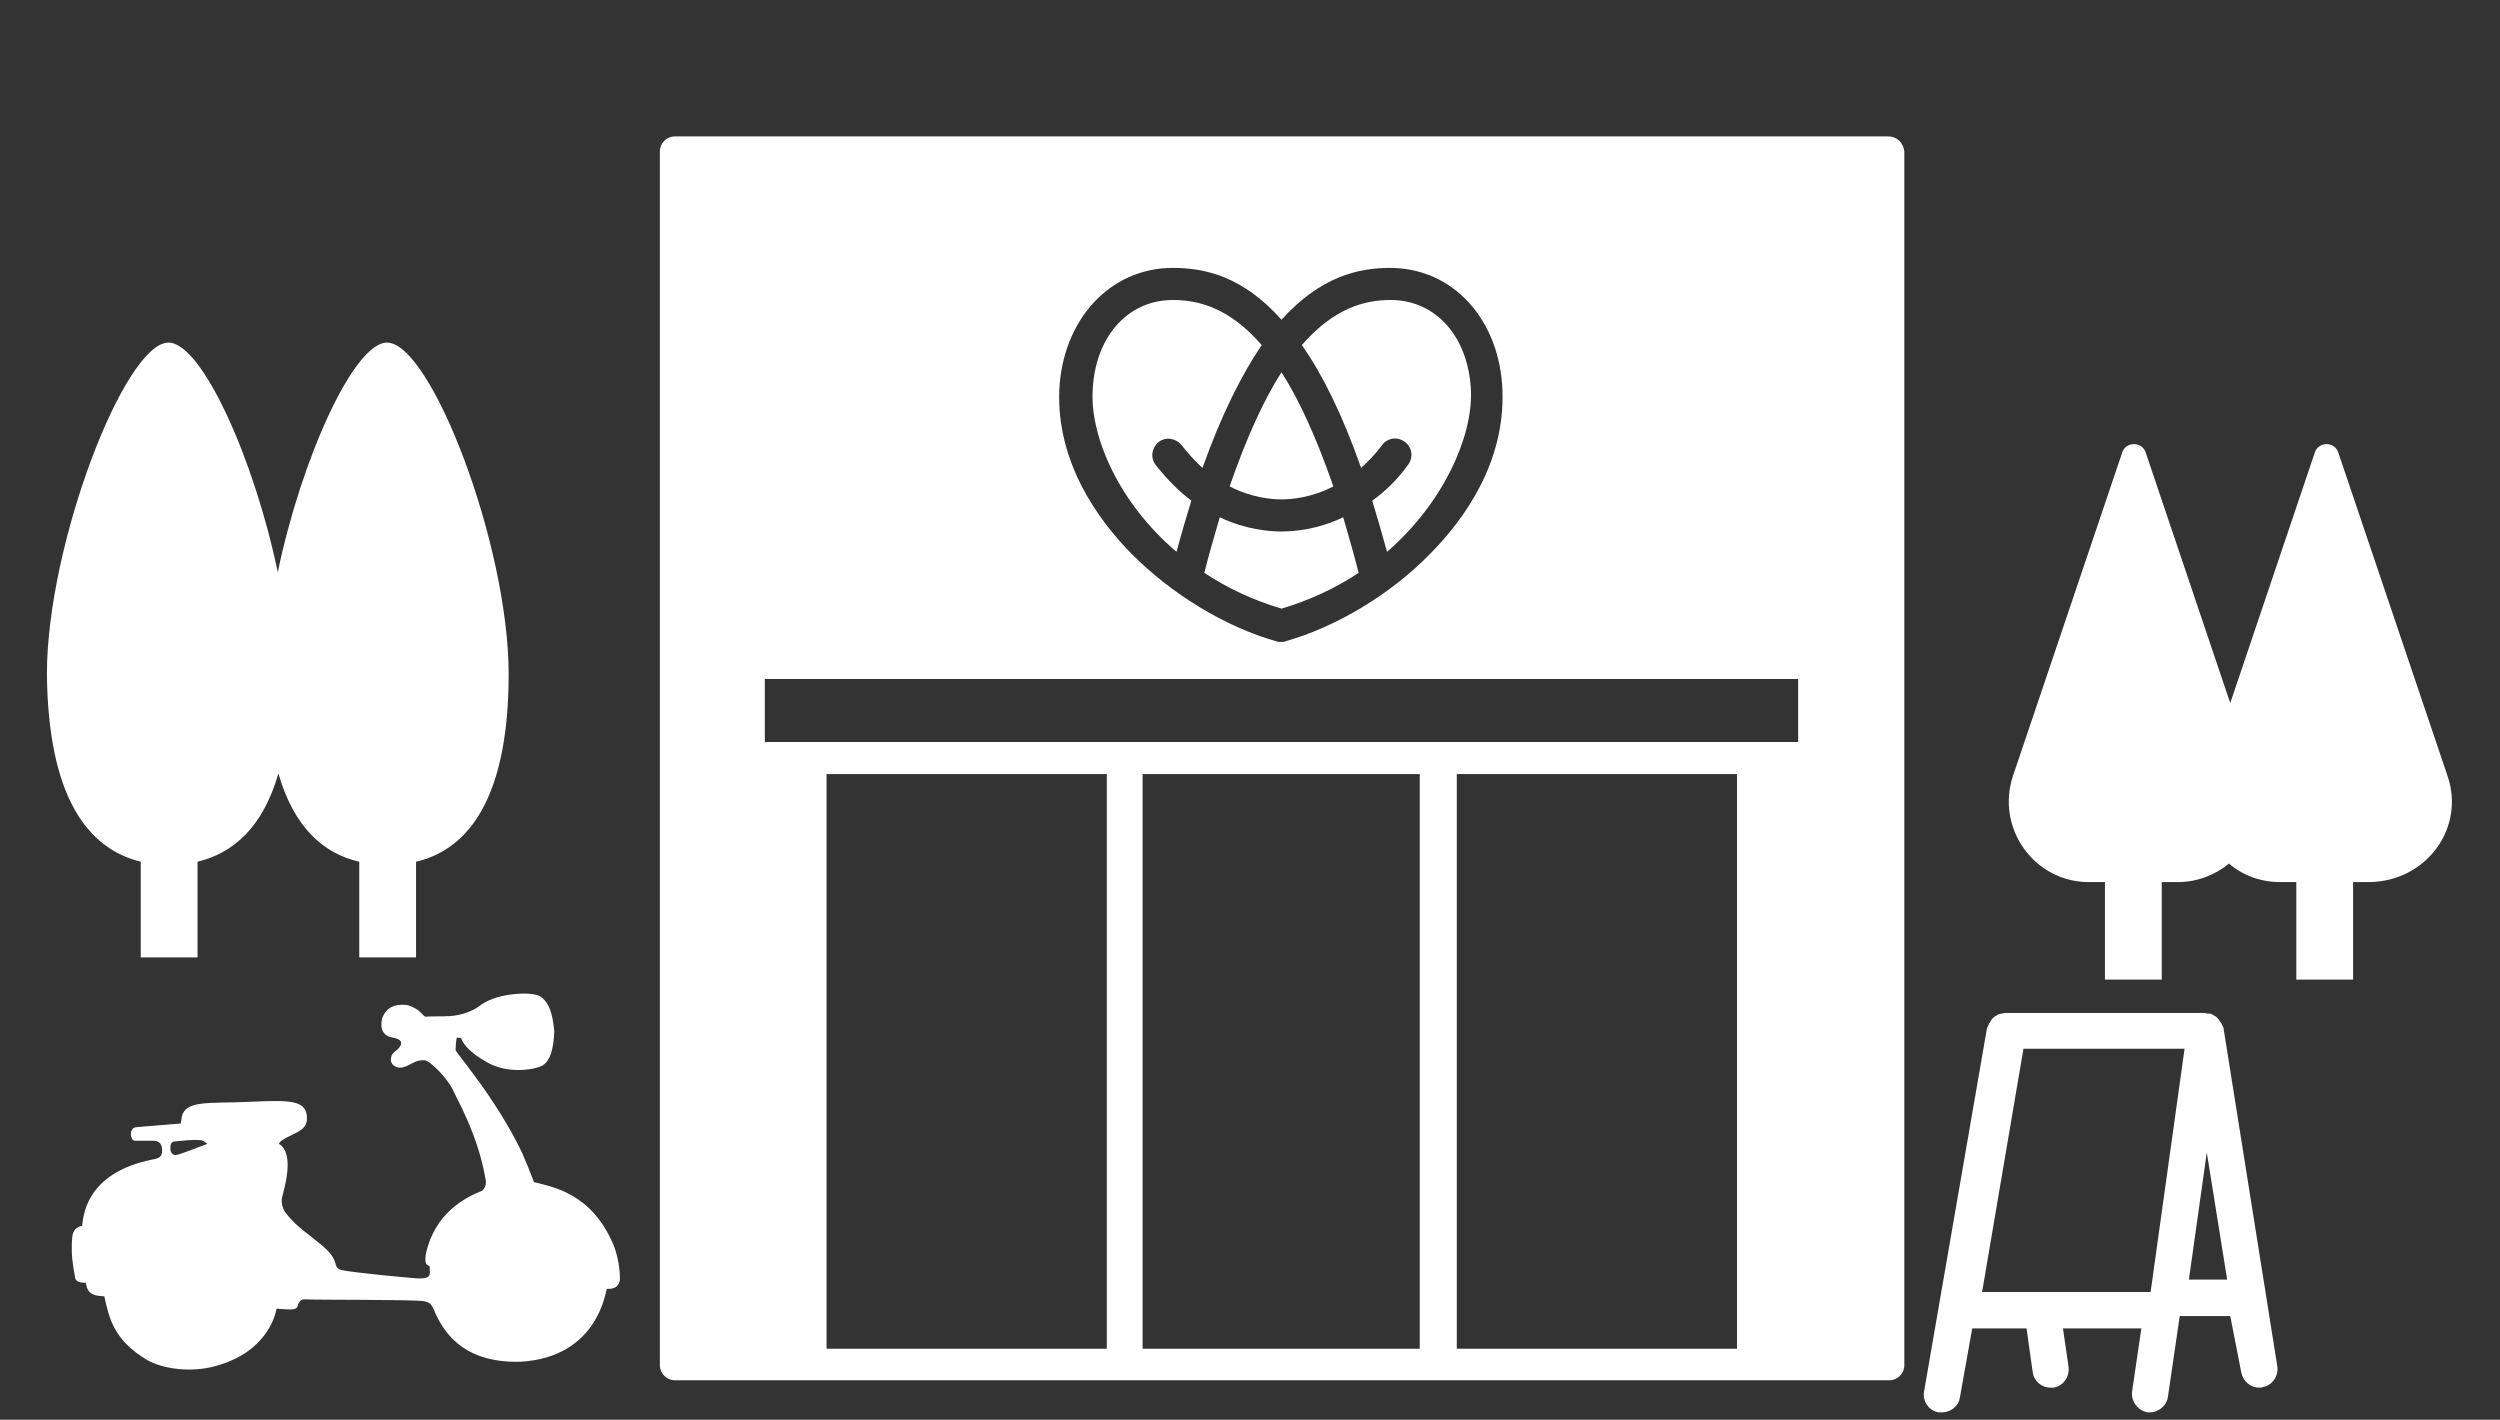 <?xml version="1.0" encoding="utf-8"?>
<!-- Generator: Adobe Illustrator 22.1.0, SVG Export Plug-In . SVG Version: 6.00 Build 0)  -->
<svg version="1.1" id="レイヤー_1" xmlns="http://www.w3.org/2000/svg" xmlns:xlink="http://www.w3.org/1999/xlink" x="0px"
	 y="0px" viewBox="0 0 405 230" style="enable-background:new 0 0 405 230;" xml:space="preserve">
<rect x="0" y="0" width="405" height="230" fill="#333333" stroke="none"/>
<style type="text/css">
	.st0{fill:#FFFFFF;}
</style>
<g>
	<path class="st0" d="M642.3,157.7h2.6v15.8h9.2v-15.8h2.6c8.9,0,15.2-8.7,12.3-17.2l-17.7-52.4c-0.6-1.8-3.2-1.8-3.8,0L630,140.6
		C627.2,149,633.4,157.7,642.3,157.7z"/>
	<path class="st0" d="M610.8,173.5v-15.8h2.6c8.9,0,15.2-8.7,12.3-17.2l-17.7-52.4c-0.6-1.8-3.2-1.8-3.8,0l-17.7,52.4
		c-2.8,8.4,3.4,17.2,12.3,17.2h2.6v15.8H610.8z"/>
	<path class="st0" d="M924.9,189.5l-17.7-52.4c-0.6-1.8-3.2-1.8-3.8,0l-17.7,52.4c-2.8,8.4,3.4,17.2,12.3,17.2h2.6v15.8h9.2v-15.8
		h2.6C921.5,206.7,927.8,197.9,924.9,189.5z"/>
	<path class="st0" d="M873.7,115.2l-12.3-8c0,0,0,0,0,0l-24.6-16.1c0,0,0,0,0,0l-36.9-24.1c0,0,0,0-0.1,0V22.7l2-1.7
		c0.5-0.4,0.7-1,0.7-1.6V9.7c0-1.2-0.7-2.3-1.8-2.8c-1.1-0.5-2.3-0.3-3.3,0.4L677.1,107.9c0,0,0,0,0,0c-0.7,0.6-1.1,1.4-1.1,2.3
		v11.5c0,0.8,0.5,1.5,1.2,1.8c0.3,0.1,0.6,0.2,0.9,0.2c0.4,0,0.8-0.1,1.1-0.4v99.1c0,0.6,0.5,1.1,1.1,1.1h67.6
		c0.6,0,1.1-0.5,1.1-1.1v-73.5c0-0.5,0.4-1,1-1h33.7c0.5,0,1,0.4,1,1v73.5c0,0.6,0.5,1.1,1.1,1.1h13.2h73.7c0.6,0,1.1-0.5,1.1-1.1
		V118.6c0.4-0.3,0.7-0.6,0.9-1.1C874.7,116.6,874.4,115.7,873.7,115.2z M773.2,83.8v17.6c0,0.5-0.4,1-1,1h-14.9c-0.5,0-1-0.4-1-1
		V83.8c0-0.5,0.4-1,1-1h14.9C772.7,82.8,773.2,83.2,773.2,83.8z M701.1,166.5v-17.6c0-0.5,0.4-1,1-1H717c0.5,0,1,0.4,1,1v17.6
		c0,0.5-0.4,1-1,1h-14.9C701.6,167.5,701.1,167,701.1,166.5z M824.4,160.9h17.8v13.5c0,0.5-0.4,1-1,1h-15.9c-0.5,0-1-0.4-1-1V160.9z
		 M824.4,156.8v-15.6c0-0.5,0.4-1,1-1h15.9c0.5,0,1,0.4,1,1v15.6H824.4z M850,114.8v-10.3l8.2,5.4v4.9H850z M845.9,114.8h-8.2V96.5
		l8.2,5.4V114.8z M833.6,114.8h-8.2V88.5l8.2,5.4V114.8z M821.3,114.8h-8.2V80.4l8.2,5.4V114.8z M862.3,114.8v-2.2l3.4,2.2H862.3z
		 M800.8,72.4l8.2,5.4v37.1h-8.2V72.4z M680.1,110.7l118.4-98.8v6.6l-118.4,98.8V110.7z"/>
	<path class="st0" d="M660.9,197.9c-1.6,0-3.2,0.3-4.6,0.9l-4.1-7.8l1.2-2.8c0.8,0,1.5,0,2.1-0.8c0.6-0.8,1.4-1.8,1.3-2.1
		c0-0.3-0.2-0.4-0.5-0.4c-0.4,0-11,0-11.4,0c-0.6,0-0.7,0.6-0.7,0.9c0,0.3,0.4,0.6,1.4,1c0.9,0.3,2.9,0.8,4.7,1.2l-1.3,3.1l-0.1,0.1
		l0,0h-22.7l0.1-0.5c0.2-0.8,0.5-1.7,0.6-2.5c0.1-0.8-0.8-1.9-1.5-2.2c-0.8-0.3-0.6-0.9-0.2-0.9c0.4,0,5.1,0,5.1,0v-3.2
		c0,0-3.3,0-5.7,0c-2.4,0-3.2,2.1-3.2,3c0,1,0.1,1.7,0.8,2.2c0.7,0.5,1.6,1.2,1.2,2.3l-2.8,9.5c-1.5-0.6-3.1-1-4.8-1
		c-6.8,0-12.3,5.5-12.3,12.3c0,6.8,5.5,12.3,12.3,12.3c6.8,0,12.3-5.5,12.3-12.3c0-3.9-1.9-7.4-4.7-9.7l0.4-1.3l14.2,9.8
		c-0.1,0.4-0.2,0.9-0.2,1.4c0,2.7,2.2,4.9,4.9,4.9c0.6,0,1.1-0.1,1.7-0.3l0.9,1.9h-1.6v1.6h2.4l0.2,0.3h1.3l-0.2-0.3h1.3V217h-2.1
		l-1.2-2.5c1.1-0.7,1.9-1.9,2.1-3.2h1.3c0.6,6.2,5.8,11.1,12.2,11.1c6.8,0,12.3-5.5,12.3-12.3C673.2,203.4,667.7,197.9,660.9,197.9z
		 M624.2,210.2L624.2,210.2c0,4.7-3.8,8.5-8.5,8.5c-4.7,0-8.5-3.8-8.5-8.5c0-4.7,3.8-8.5,8.5-8.5c1.3,0,2.6,0.3,3.7,0.9l-0.8,2.9
		c-0.8,2.3-2.3,3.5-3.1,3.9c-0.9,0.4-1.1,1.1-0.8,1.7c0.4,0.6,1.4,0.6,2.8,0.1c1.3-0.5,3.3-2.6,4.1-4.6l0.6-2
		C623.4,206.1,624.2,208,624.2,210.2z M624.6,196.1l0.6-2h22.4l-4.7,11.5c-0.1,0-0.2,0-0.3,0c-0.6,0-1.1,0.1-1.6,0.3l-1-2h1.5v-1.6
		h-2.3l-0.2-0.5h-1.3l0.2,0.5h-1.4v1.6h2.2l1.2,2.5c-0.1,0.1-0.2,0.1-0.3,0.2L624.6,196.1z M642.5,213.7c-1.8,0-3.2-1.4-3.2-3.2
		c0-1.8,1.4-3.2,3.2-3.2c1.8,0,3.2,1.4,3.2,3.2C645.7,212.2,644.3,213.7,642.5,213.7z M648.7,209h-1.4c0,0-0.1,0-0.1,0
		c-0.3-0.9-0.8-1.7-1.5-2.3l5-12.1l3,5.7C650.9,202.3,649,205.4,648.7,209z M655.4,203.7l2.8,5.3h-5.7
		C652.8,206.9,653.9,205,655.4,203.7z M660.9,218.6c-4.3,0-7.8-3.2-8.4-7.3h8.5c0.6,0,1.1-0.5,1.1-1.1c0-0.2,0-0.3-0.1-0.5l0,0
		l-4-7.5c0.9-0.3,1.8-0.5,2.8-0.5c4.7,0,8.5,3.8,8.5,8.5h0C669.4,214.8,665.6,218.6,660.9,218.6z"/>
</g>
<g>
	<path class="st0" d="M1750,87.7l6-9.6c0.5-0.9,0.8-1.9,0.7-2.9c-0.1-1.4-0.9-2.6-2-3.3L1651,7.2c-1.1-0.7-2.4-0.7-3.5,0L1544,71.9
		c-0.9,0.5-1.6,1.3-1.9,2.3c-0.5,1.3-0.3,2.7,0.4,3.9l6.1,9.7l7-4.4v139.1c0,0.6,0.4,1,1,1h32.3c0.6,0,1-0.4,1-1v-66.5
		c0-0.6,0.4-1,1-1h32.9c0.6,0,1,0.4,1,1v66.5c0,0.6,0.4,1,1,1H1740c0.6,0,1-0.4,1-1v-72.1h7.5c1.8,0,3.3-1.5,3.3-3.3V97.6
		c0-1.8-1.5-3.3-3.3-3.3h-7.5V82.1L1750,87.7z M1624.8,102.7h-16.9V85.8h15.9c0.6,0,1,0.5,1,1V102.7z M1603.4,102.7h-16.9V86.8
		c0-0.6,0.5-1,1-1h15.9V102.7z M1586.4,123.1v-15.9h16.9v16.9h-15.9C1586.9,124.1,1586.4,123.7,1586.4,123.1z M1607.8,107.2h16.9
		v15.9c0,0.6-0.5,1-1,1h-15.9V107.2z M1679.9,186.3v-19.1c0-0.6,0.5-1,1-1h19.1c0.6,0,1,0.5,1,1v19.1c0,0.6-0.5,1-1,1h-19.1
		C1680.3,187.3,1679.9,186.9,1679.9,186.3z M1651.5,124.6h95.9v8.4h-95.9V124.6z M1651.5,120.1v-8.4h95.9v8.4H1651.5z M1675.3,84.3
		c0-0.6,0.5-1,1-1h28.3c0.6,0,1,0.5,1,1v10h-30.4V84.3z M1546.3,75.7l103-64.4l103,64.4l-3.7,5.9l-97-60.6c-0.7-0.4-1.5-0.7-2.3-0.7
		c-0.8,0-1.6,0.2-2.3,0.7l-97,60.6L1546.3,75.7z M1651.5,145.9v-8.4h95.9v8.4H1651.5z M1747.4,107.2h-95.9v-8.4h95.9V107.2z"/>
	<path class="st0" d="M1481.1,148.2v15.1h9v-15.1c5.6-1.3,10.3-5.5,12.7-13.9c2.4,8.4,7.1,12.6,12.7,13.9v15.1h9v-15.1
		c8.4-2,14.6-10.2,14.6-29.5c0-20.4-12.2-52.1-19.1-52.1c-5.2,0-13.5,18.3-17.2,36.1c-3.7-17.7-12-36.1-17.2-36.1
		c-6.9,0-19.1,31.7-19.1,52.1C1466.5,138,1472.7,146.2,1481.1,148.2z"/>
	<path class="st0" d="M1548.8,203.5C1548.8,203.5,1548.8,203.5,1548.8,203.5c0-0.9-0.2-3.4-0.8-4.3c-0.2-1.8-3.1-24-3.1-24
		c-0.2-1-0.8-3.2-3.2-3.4c-6.3-0.6-18.3-1.2-25.2-1.3c-8.6-0.1-30,0.7-33.9,1.5c-3.8,0.8-5.9,3.2-6,3.2c-1.4,1.2-10.2,13-10.5,13.4
		c-0.6,0.6-2.5,0.8-3,0.8c-0.4,0-7.7,1-9.5,1.3c-0.4,0.1-0.9,0.1-1.3,0.2c-1.5,0.2-3.1,0.4-4.1,1.3c-1.2,1-1.8,2.2-1.8,3.5l-0.1,8.8
		c-0.4,0.1-0.9,0.4-1,1.1c-0.1,0.7,0,6.5,0,7.6c0.1,0.9,0.5,1.8,1.4,1.8l1.8,0c0.7,0,1.4,0,1.8,0c0.6,4.7,4.6,8.2,9.4,8.2
		c4.4,0,8.3-3.1,9.2-7.4l0.4,0l0.1,0.5c0,0.2,0.2,0.3,0.4,0.3l57.8-0.7c0.1,0,0.2-0.1,0.3-0.2c0,0,0.1-0.1,0.3-0.3
		c0.8,4.4,4.7,7.7,9.3,7.7c5.1,0,9.3-4.1,9.5-9.2c0.3-0.1,0.9-0.3,1.3-0.7c0.3,0,0.6-0.2,0.8-0.6c0.3-0.6,0.3-1.6,0.1-2.2
		C1549.3,204.3,1549.1,204,1548.8,203.5z M1536.8,187.6c-1.5,0-5,0-5.6,0c-0.1,0-0.2,0-0.2-0.1c-0.1-0.1,0-0.5,0-0.7
		c0-0.1,0.1-1.1,0.3-3.7c0.2-2.6,0.5-6.5,0.6-6.9c0.1-0.1,0.5-0.1,0.8-0.1c0.9,0,2.1,0,2.4,0.6c0.2,0.4,0.9,3.6,1.5,5.9
		c0.4,1.8,0.8,3.3,0.9,3.6c0.2,0.7,0.2,1.1,0.1,1.2l0,0.4v-0.4L1536.8,187.6z M1526.8,187c0,0.1,0,0.2,0,0.3c0,0.4-0.1,0.6-0.1,0.6
		c-0.6,0.1-12.1,0-15.9,0c-1,0-1.7,0-1.9,0c-1,0-1-0.2-1-0.4c0-0.4,0.7-6.6,1.2-10.7l0-0.2c0.1-0.4,0.1-0.5,0.2-0.5c0.1,0,0.4,0,1,0
		c3.8,0,16.7,0.1,17.9,0.2c0,0.1,0,0.3-0.1,0.5c0,0.2,0,0.3-0.1,0.5c-0.1,0.5-0.3,2.5-0.6,4.6C1527.2,184.3,1526.9,186.7,1526.8,187
		z M1484,177.1c0.9-0.5,2.3-0.5,4-0.5c0.4,0,0.8,0,1.2,0c2.3-0.1,12.5-0.3,13.3-0.3c0.4,0,1,0,1.3,0.4c0.2,0.2,0.3,0.7,0.2,1.2
		c0,0,0,0,0,0c-0.1,0.6-0.3,1.9-0.5,3.3c-0.4,2.5-1,6.2-1.2,7.1c-1.7,0.2-13.1,0.6-21.6,0.9c0,0,0-0.1,0-0.1c0,0,0.3-4.2-0.4-4.5
		c-0.2-0.1-1-0.2-1.8-0.2c-0.2,0-0.4,0-0.5,0C1480.2,181.5,1483.2,177.5,1484,177.1z"/>
</g>
<g>
	<path class="st0" d="M396.5,125.7l-17.7-52.4c-0.6-1.8-3.2-1.8-3.8,0l-13.7,40.6l-13.7-40.6c-0.6-1.8-3.2-1.8-3.8,0l-17.7,52.4
		c-2.8,8.4,3.4,17.2,12.3,17.2h2.6v15.8h9.2v-15.8h2.6c3.2,0,6.1-1.2,8.3-3c2.2,1.9,5.1,3,8.3,3h2.6v15.8h9.2v-15.8h2.6
		C393.1,142.8,399.4,134.1,396.5,125.7z"/>
	<path class="st0" d="M86.5,191.5c-0.6-1.6-1.2-3.1-1.9-4.7c-4.3-9-10.8-16.3-10.8-16.7c0-0.5,0.1-1.7,0.2-2c0.2,0,0.6,0,0.7,0.1
		c0.2,0.4,0.6,1.9,4.4,4c3.3,1.8,7.6,1.1,8.8,0.4c0.6-0.4,1.7-1.2,1.9-5.5c-0.3-3.2-0.9-4.4-1.8-5.3c-0.7-0.7-1.4-0.7-2.2-0.8
		c-0.7-0.1-5.5-0.2-8.3,2.1c-1.9,1.3-4.3,1.5-4.6,1.5c-1.3,0.1-2.6,0-3.9,0.1c-0.3,0-0.4-0.3-1.2-1c-0.6-0.4-1.1-0.7-1.9-0.9
		c-2.1-0.2-3.4,0.5-4,2.2c-0.4,1.7,0.2,2.9,1.8,3.1c1.6,0.3,1.6,1.1,0.6,2c-0.6,0.4-0.9,0.8-0.9,1.1c-0.4,1.2,0.8,2,1.9,1.7
		c1.1-0.3,1.6-0.9,2.7-1.1c0.6-0.1,1-0.1,1.5,0.3c0.4,0.2,2.6,2.1,3.8,4.3c0.4,1.1,4,7,5.3,14.3c0.2,0.8,0.2,1.6-0.5,2.2
		c-2.8,1.1-7.7,3.7-9.1,10.2c-0.2,1.3-0.1,1.8,0.6,2c0,1.3,0.5,2.1-2,2c-2.5-0.2-9.9-0.9-12-1.3c-2.1-0.4-0.1-1.3-3.5-4.1
		c0,0-2-1.6-2.5-2c-1.2-0.9-2.4-2-3.3-3.2c-0.5-0.6-0.8-1.7-0.6-2.5c0.2-1.1,2.2-7-0.5-8.7c0,0-0.1-0.4,1.8-1.3s2.9-1.4,2.7-3.3
		c-0.3-2.5-2.9-2.5-9.4-2.2c-6.5,0.3-10.6-0.4-10.9,2.8c-0.1,0.7-0.1,0-0.1,0.7c0,0-6.1,0.5-7.2,0.6c-1.3,0.1-1,2.1-0.3,2.2
		c0.3,0,2.4,0,3.1,0c1.3,0,1.5,1.2,1.3,2.1c-0.1,0.4-0.3,0.7-1.3,0.9c-11.5,2.2-11.4,9.9-11.6,10.8c0,0-1.5,0.1-1.6,1.9
		c-0.1,1.2-0.1,2.1,0,3.4c0.1,1,0.3,2.2,0.5,3.2c0.2,0.8,1.7,0.7,1.7,0.7c0.3,2,1.4,2.1,3,2.2c0.8,3.7,1.6,7.1,6.9,10.3
		c2.6,1.5,7.2,2.1,11.1,1c8.2-2.2,9.7-8.1,9.9-9.3c0.7,0,3,0.4,3.3-0.2c0.1-0.2,0.2-0.3,0.2-0.5c0.4-0.9,0.8-0.8,1.4-0.8
		c1.5,0.1,17.6,0,19,0.3c0.9,0.2,1.2,0.3,1.9,2.1c1.8,3.8,5.2,7.9,13.7,7.7c12.5-0.7,13.8-11.3,14-11.8c0.9,0,1.8-0.1,2.1-1.3
		c0.1-0.5,0-3.3-1-5.8C95.8,193.2,89.5,192.3,86.5,191.5z M28.6,187.1c-0.7,0.1-1-0.5-1-1c0-0.5,0-1.2,0.8-1.2c1-0.1,2.8-0.3,4-0.2
		c0.4,0,0.8,0.3,1.2,0.6C32,185.9,29.2,187,28.6,187.1z"/>
	<path class="st0" d="M22.8,139.6v15.5h9.2v-15.5c5.8-1.4,10.6-5.6,13.1-14.3c2.5,8.7,7.3,13,13.1,14.3v15.5h9.2v-15.5
		c8.6-2,15-10.5,15-30.4c0-21-12.6-53.7-19.7-53.7c-5.4,0-13.9,18.9-17.7,37.2c-3.8-18.3-12.3-37.2-17.7-37.2
		c-7.1,0-19.7,32.7-19.7,53.7C7.8,129.1,14.2,137.5,22.8,139.6z"/>
	<path class="st0" d="M360.2,166.5c0-0.1,0-0.1-0.1-0.2c0-0.1,0-0.1-0.1-0.2c0-0.1-0.1-0.3-0.2-0.4c0,0,0-0.1-0.1-0.1
		c-0.1-0.2-0.2-0.3-0.3-0.5c0,0,0,0,0,0c0,0-0.1,0-0.1-0.1c-0.1-0.1-0.2-0.2-0.3-0.3c-0.1,0-0.1-0.1-0.2-0.1
		c-0.1-0.1-0.2-0.1-0.3-0.2c-0.1,0-0.1-0.1-0.2-0.1c-0.1-0.1-0.3-0.1-0.4-0.1c-0.1,0-0.1,0-0.2,0c-0.2,0-0.4-0.1-0.6-0.1h-32.1
		c-0.2,0-0.4,0-0.6,0.1c-0.1,0-0.1,0-0.2,0c-0.1,0-0.3,0.1-0.4,0.1c-0.1,0-0.1,0.1-0.2,0.1c-0.1,0.1-0.2,0.1-0.3,0.2
		c-0.1,0-0.1,0.1-0.2,0.1c-0.1,0.1-0.2,0.2-0.3,0.3c0,0-0.1,0-0.1,0.1c0,0,0,0,0,0c-0.1,0.1-0.2,0.3-0.3,0.5c0,0,0,0.1-0.1,0.1
		c-0.1,0.1-0.1,0.3-0.2,0.4c0,0.1,0,0.1-0.1,0.2c0,0.1,0,0.1-0.1,0.2l-10.2,58.9c-0.3,1.6,0.8,3.2,2.4,3.4c0.2,0,0.4,0,0.5,0
		c1.4,0,2.7-1,2.9-2.4l2-11.2h8.8l1,7.1c0.2,1.5,1.5,2.5,2.9,2.5c0.1,0,0.3,0,0.4,0c1.6-0.2,2.7-1.7,2.5-3.4l-0.9-6.2h12.7
		l-1.5,10.2c-0.2,1.6,0.9,3.1,2.5,3.4c0.1,0,0.3,0,0.4,0c1.4,0,2.7-1.1,2.9-2.5l1.9-13c0,0,0,0,0-0.1h8.2l1.8,9.2
		c0.3,1.4,1.5,2.4,2.9,2.4c0.2,0,0.4,0,0.6-0.1c1.6-0.3,2.6-1.9,2.3-3.5L360.2,166.5z M348.4,209.3h-27.3l6.7-39.4h26.1L348.4,209.3
		z M354.6,207.3l2.9-20.6l3.3,20.6H354.6z"/>
	<path class="st0" d="M223.9,72.1c0.9-1.2,2.5-1.4,3.7-0.5c1.2,0.9,1.4,2.5,0.5,3.7c-1.8,2.5-3.8,4.4-5.8,5.8
		c0.8,2.6,1.6,5.4,2.4,8.3c9.2-8,13.8-18.6,13.6-25.9c-0.3-8.8-5.6-14.9-13-14.9c-4.1,0-9.1,1.2-14.4,7.3c3.3,4.7,6.5,11.1,9.6,19.9
		C221.6,74.8,222.8,73.6,223.9,72.1z"/>
	<path class="st0" d="M207.6,86.1c-2,0-5.8-0.3-10-2.3c-0.8,2.8-1.7,5.8-2.5,9c3.6,2.4,7.8,4.4,12.5,5.8c4.7-1.4,8.9-3.4,12.5-5.8
		c-0.8-3.2-1.7-6.2-2.5-9C213.4,85.8,209.7,86.1,207.6,86.1z"/>
	<path class="st0" d="M305.9,22.1H109.3c-1.3,0-2.4,1.1-2.4,2.4v196.7c0,1.3,1.1,2.4,2.4,2.4h22.2c0,0,0.1,0,0.1,0h152.2
		c0,0,0.1,0,0.1,0h22.2c1.3,0,2.4-1.1,2.4-2.4V24.5C308.3,23.1,307.3,22.1,305.9,22.1z M190,43.4C190,43.4,190,43.4,190,43.4
		c5.1,0,11.3,1.3,17.6,8.4c6.4-7.1,12.6-8.4,17.6-8.4c10.2,0,17.8,8.4,18.2,19.9c0.4,11.6-6.1,20.7-11.6,26.3
		c-6.5,6.7-15.4,12-23.6,14.3c-0.2,0.1-0.5,0.1-0.7,0.1s-0.5,0-0.7-0.1c-8.2-2.3-17-7.6-23.6-14.3c-5.5-5.6-12-14.8-11.6-26.3
		C172.1,51.8,179.8,43.4,190,43.4z M179.3,218.5h-45.4v-93.1h45.4V218.5z M230,218.5h-44.9v-93.1H230V218.5z M281.4,218.5H236v-93.1
		h45.4V218.5z M291.3,120.2H123.9v-10.2h167.4V120.2z"/>
	<path class="st0" d="M207.6,80.9c1.7,0,4.9-0.3,8.4-2.1c-2.8-8.1-5.6-14.1-8.4-18.5c-2.8,4.4-5.6,10.4-8.4,18.5
		C202.7,80.6,205.9,80.9,207.6,80.9z"/>
	<path class="st0" d="M190.6,89.4c0.8-3,1.6-5.7,2.4-8.3c-2-1.5-3.9-3.4-5.8-5.8c-0.9-1.2-0.6-2.8,0.5-3.7c1.2-0.9,2.8-0.6,3.7,0.5
		c1.1,1.4,2.2,2.6,3.4,3.7c3.1-8.7,6.4-15.2,9.6-19.9c-5.3-6.1-10.3-7.3-14.4-7.3c-7.4,0-12.7,6.1-13,14.9
		C176.7,70.9,181.3,81.5,190.6,89.4z"/>
</g>
<g>
	<path class="st0" d="M1413.9,198.7c-1.6,0-3.2,0.3-4.6,0.9l-4.1-7.8l1.2-2.8c0.8,0,1.5,0,2.1-0.8c0.6-0.8,1.4-1.8,1.3-2.1
		c0-0.3-0.2-0.4-0.5-0.4c-0.1,0-0.5,0-1.2,0c1.9-2.2,3.1-5,3.1-8.1c0-6.8-5.5-12.3-12.3-12.3c-1.6,0-3.2,0.3-4.6,0.9l-4.1-7.8
		l1.2-2.8c0.8,0,1.5,0,2.1-0.8c0.6-0.8,1.4-1.8,1.3-2.1c0-0.3-0.2-0.4-0.5-0.4c-0.4,0-11,0-11.4,0c-0.6,0-0.7,0.6-0.7,0.9
		c0,0.3,0.4,0.6,1.4,1c0.9,0.3,2.9,0.8,4.7,1.2l-1.3,3.1l-0.1,0.1l0,0H1364l0.1-0.5c0.2-0.8,0.5-1.7,0.6-2.5
		c0.1-0.8-0.8-1.9-1.5-2.2c-0.8-0.3-0.6-0.9-0.2-0.9c0.4,0,5.1,0,5.1,0v-3.2c0,0-3.3,0-5.7,0c-2.4,0-3.2,2.1-3.2,3
		c0,1,0.1,1.7,0.8,2.2c0.7,0.5,1.6,1.2,1.2,2.3l-2.8,9.5c-1.5-0.6-3.1-1-4.8-1c-6.8,0-12.3,5.5-12.3,12.3c0,6.8,5.5,12.3,12.3,12.3
		c6.8,0,12.3-5.5,12.3-12.3c0-3.9-1.9-7.4-4.7-9.7l0.4-1.3l14.2,9.8c-0.1,0.4-0.2,0.9-0.2,1.4c0,2.6,2,4.7,4.6,4.9
		c-0.9,0-1.9,0-2.7,0c-2.4,0-3.2,2.1-3.2,3c0,1,0.1,1.7,0.8,2.2c0.7,0.5,1.6,1.2,1.2,2.3l-2.8,9.5c-1.5-0.6-3.1-1-4.8-1
		c-6.8,0-12.3,5.5-12.3,12.3c0,6.8,5.5,12.3,12.3,12.3c6.8,0,12.3-5.5,12.3-12.3c0-3.9-1.9-7.4-4.7-9.7l0.4-1.3l14.2,9.8
		c-0.1,0.4-0.2,0.9-0.2,1.4c0,2.7,2.2,4.9,4.9,4.9c0.6,0,1.1-0.1,1.7-0.3l0.9,1.9h-1.6v1.6h2.4l0.2,0.3h1.3l-0.2-0.3h1.3v-1.6h-2.1
		l-1.2-2.5c1.1-0.7,1.9-1.9,2.1-3.2h1.3c0.6,6.2,5.8,11.1,12.2,11.1c6.8,0,12.3-5.5,12.3-12.3
		C1426.2,204.2,1420.7,198.7,1413.9,198.7z M1362.1,177.5L1362.1,177.5c0,4.7-3.8,8.5-8.5,8.5c-4.7,0-8.5-3.8-8.5-8.5
		c0-4.7,3.8-8.5,8.5-8.5c1.3,0,2.6,0.3,3.7,0.9l-0.8,2.9c-0.8,2.3-2.3,3.5-3.1,3.9c-0.9,0.4-1.1,1.1-0.8,1.7
		c0.4,0.6,1.4,0.6,2.8,0.1c1.3-0.5,3.3-2.6,4.1-4.6l0.6-2C1361.3,173.4,1362.1,175.4,1362.1,177.5z M1377.2,211L1377.2,211
		c0,4.7-3.8,8.5-8.5,8.5c-4.7,0-8.5-3.8-8.5-8.5c0-4.7,3.8-8.5,8.5-8.5c1.3,0,2.6,0.3,3.7,0.9l-0.8,2.9c-0.8,2.3-2.3,3.5-3.1,3.9
		c-0.9,0.4-1.1,1.1-0.8,1.7c0.4,0.6,1.4,0.6,2.8,0.1c1.3-0.5,3.3-2.6,4.1-4.6l0.6-2C1376.4,206.9,1377.2,208.9,1377.2,211z
		 M1398.8,169c4.7,0,8.5,3.8,8.5,8.5h0c0,3.9-2.6,7.1-6.2,8.1c-1.8,0-3.2,0-3.3,0c-0.2,0-0.4,0.1-0.5,0.2c-3.6-0.6-6.4-3.6-6.9-7.2
		h8.5c0.6,0,1.1-0.5,1.1-1.1c0-0.2,0-0.3-0.1-0.5l0,0l-4-7.5C1396.9,169.2,1397.8,169,1398.8,169z M1393.3,171l2.8,5.3h-5.7
		C1390.7,174.2,1391.8,172.4,1393.3,171z M1388.6,162l3,5.7c-2.7,2-4.6,5.2-4.9,8.7h-1.4c0,0-0.1,0-0.1,0c-0.3-0.9-0.8-1.7-1.5-2.3
		L1388.6,162z M1362.5,163.5l0.6-2h22.4l-4.7,11.5c-0.1,0-0.2,0-0.3,0c-0.6,0-1.1,0.1-1.6,0.3l-1-2h1.5v-1.6h-2.3l-0.2-0.5h-1.3
		l0.2,0.5h-1.4v1.6h2.2l1.2,2.5c-0.1,0.1-0.2,0.1-0.3,0.2L1362.5,163.5z M1377.2,177.8c0-1.8,1.4-3.2,3.2-3.2c1.8,0,3.2,1.4,3.2,3.2
		c0,1.8-1.4,3.2-3.2,3.2C1378.7,181,1377.2,179.6,1377.2,177.8z M1382.1,182.4l0.1,0.3c-0.4,0-0.9,0-1.5,0
		C1381.2,182.6,1381.7,182.5,1382.1,182.4z M1378,185.9c0.2,0,2,0,3.4,0v0h2.4l0.2,0.3h1.3l-0.2-0.3h1.3v-1.6h-2.1l-1.2-2.5
		c1.1-0.7,1.9-1.9,2.1-3.2h1.3c0.6,6.2,5.8,11.1,12.2,11.1c1.5,0,2.9-0.3,4.1-0.7l-1.1,2.7l-0.1,0.1l0,0H1379l0.1-0.5
		c0.2-0.8,0.5-1.7,0.6-2.5c0.1-0.8-0.8-1.9-1.5-2.2C1377.4,186.5,1377.6,185.9,1378,185.9z M1377.5,197l0.6-2h22.4l-4.7,11.5
		c-0.1,0-0.2,0-0.3,0c-0.6,0-1.1,0.1-1.6,0.3l-1-2h1.5v-1.6h-2.3l-0.2-0.5h-1.3l0.2,0.5h-1.4v1.6h2.2l1.2,2.5
		c-0.1,0.1-0.2,0.1-0.3,0.2L1377.5,197z M1395.5,214.5c-1.8,0-3.2-1.4-3.2-3.2c0-1.8,1.4-3.2,3.2-3.2c1.8,0,3.2,1.4,3.2,3.2
		C1398.7,213.1,1397.3,214.5,1395.5,214.5z M1401.6,209.9h-1.4c0,0-0.1,0-0.1,0c-0.3-0.9-0.8-1.7-1.5-2.3l5-12.1l3,5.7
		C1403.9,203.1,1402,206.3,1401.6,209.9z M1408.4,204.5l2.8,5.3h-5.7C1405.8,207.7,1406.8,205.9,1408.4,204.5z M1413.9,219.5
		c-4.3,0-7.8-3.2-8.4-7.3h8.5c0.6,0,1.1-0.5,1.1-1.1c0-0.2,0-0.3-0.1-0.5l0,0l-4-7.5c0.9-0.3,1.8-0.5,2.8-0.5c4.7,0,8.5,3.8,8.5,8.5
		h0C1422.3,215.7,1418.6,219.5,1413.9,219.5z"/>
	<path class="st0" d="M1084.2,124.1c-5.4,0-13.9,18.9-17.7,37.2c-3.8-18.3-12.3-37.2-17.7-37.2c-7.1,0-19.7,32.7-19.7,53.7
		c0,20,6.4,28.4,15,30.4v15.5h9.2v-15.5c5.8-1.4,10.6-5.6,13.1-14.3c2.5,8.7,7.3,13,13.1,14.3v15.5h9.2v-15.5c8.6-2,15-10.5,15-30.4
		C1103.9,156.8,1091.3,124.1,1084.2,124.1z"/>
	<g>
		<path class="st0" d="M1220.9,56.2c0.9,0,2.6-0.2,4.5-1.1c-1.5-4.4-3-7.6-4.5-9.9c-1.5,2.3-3,5.6-4.5,9.9
			C1218.3,56.1,1220,56.2,1220.9,56.2z"/>
		<path class="st0" d="M1211.6,60.7c0.4-1.5,0.8-3,1.3-4.3c-1.1-0.8-2.1-1.8-3.1-3.2c-0.5-0.7-0.4-1.6,0.3-2.1
			c0.7-0.5,1.6-0.4,2.1,0.3c0.6,0.8,1.2,1.4,1.8,1.9c1.7-4.7,3.4-8.2,5.2-10.7c-3.3-3.9-6.2-3.9-7.8-3.9c-4.6,0-6.9,4.2-7,8.1
			C1204.1,52.2,1207.3,57.2,1211.6,60.7z"/>
		<path class="st0" d="M1220.9,59.2c-1.1,0-3.2-0.2-5.4-1.2c-0.4,1.4-0.9,3-1.3,4.7c2.2,1.5,4.6,2.6,6.7,3.3
			c2.1-0.6,4.5-1.8,6.7-3.3c-0.4-1.7-0.9-3.2-1.3-4.7C1224.1,59,1222,59.2,1220.9,59.2z"/>
		<path class="st0" d="M1229.7,51.5c0.5-0.7,1.4-0.8,2.1-0.3c0.7,0.5,0.8,1.4,0.3,2.1c-1,1.3-2.1,2.4-3.1,3.2
			c0.4,1.3,0.8,2.8,1.2,4.3c4.2-3.6,7.5-8.5,7.3-13.9c-0.1-3.9-2.4-8.1-7-8.1c-1.5,0-4.4,0-7.8,3.9c1.8,2.6,3.5,6,5.2,10.7
			C1228.6,52.8,1229.2,52.2,1229.7,51.5z"/>
		<path class="st0" d="M1319.2,22.1h-196.7c-1.3,0-2.4,1.1-2.4,2.4v196.7c0,1.3,1.1,2.4,2.4,2.4h22.2c0,0,0.1,0,0.1,0H1297
			c0,0,0.1,0,0.1,0h22.2c1.3,0,2.4-1.1,2.4-2.4V24.5C1321.6,23.1,1320.5,22.1,1319.2,22.1z M1243.6,75.7c0.1-0.7,0.2-1.4,1-1.4
			c0.3,0,0.8,0.2,1.2,0.2c2.2,0.6,4.5,0.8,6.8,0.8c2.4,0,4.8-0.3,7.2-0.8c0.1,0,0.4-0.1,0.5-0.1c1,0,1,1.8,1,3.4c0,1-0.2,1-1.1,1.2
			c-2.2,0.3-5,0.5-7.2,0.5c-2.2,0-7.2-0.2-9.1-1c-0.4-0.2-0.6-0.4-0.6-0.8C1243.3,77.3,1243.5,76.3,1243.6,75.7z M1243.6,90.4
			c0.8,4.2,4.2,4.8,8,4.8c3.8,0,8.2-0.4,11.9-1.4c0.2,0,0.4-0.1,0.6-0.1c0.6,0,0.9,0.7,0.9,3.3c0,0.8-0.2,1.2-1,1.5
			c-2.1,0.6-9.6,1.1-12,1.1c-4.2,0-8.6-0.5-11.2-4.2c-0.6-0.9-1.6-2.8-1.6-3.9c0-1,3.6-1.9,3.6-1.9
			C1243.4,89.7,1243.6,90,1243.6,90.4z M1211.3,35.7c2.8,0,6.2,0.7,9.6,4.6c3.5-3.8,6.9-4.6,9.6-4.6c5.6,0,9.8,4.6,10,11
			c0.2,6.3-3.3,11.3-6.4,14.4c-3.6,3.7-8.4,6.6-12.9,7.8c-0.1,0-0.3,0.1-0.4,0.1s-0.3,0-0.4-0.1c-4.5-1.2-9.3-4.2-12.9-7.8
			c-3-3.1-6.6-8.1-6.4-14.4C1201.5,40.3,1205.7,35.7,1211.3,35.7z M1223.5,84.6c-3.9,0-9.1,2.2-12.5,4c-0.3,0.2-0.7,0.4-1.1,0.4
			c-1,0-2.5-2.4-2.5-3.2c0-0.5,0.4-0.7,0.9-0.8c1.3-0.3,2.4-0.7,3.7-1.2c3.6-1.3,7.8-2.9,11.5-2.9c4.7,0,8.3,3,8.3,7.8
			c0,5-3.6,8-7.8,9.8c-1.4,0.6-4.7,1.7-6.2,1.7c-1.3,0-1.9-2.7-1.9-3c0-0.7,0.8-0.8,1.3-0.8c2.4-0.2,4.7-0.8,6.8-2
			c2.1-1.2,3.9-3.2,3.9-5.7C1228,86,1225.9,84.6,1223.5,84.6z M1201.1,69.1c0.4,0,3.8,3.4,3.8,3.9c0,0.6-1.4,1.8-1.9,1.8
			c-0.2,0-0.6-0.5-1-1c-0.8-0.9-1.6-1.7-2.4-2.6c-0.2-0.1-0.4-0.4-0.4-0.5C1199.2,70.3,1200.7,69.1,1201.1,69.1z M1197.4,72.2
			c0.4,0,3.8,3.4,3.8,4c0,0.6-1.4,1.8-1.9,1.8c-0.2,0-0.5-0.3-1-0.9c-0.8-0.9-1.6-1.8-2.4-2.6c-0.1-0.1-0.4-0.4-0.4-0.6
			C1195.5,73.4,1197,72.2,1197.4,72.2z M1176.9,75.7c0.2-0.7,0.2-1.4,1-1.4c0.4,0,0.9,0.2,1.2,0.2c2.4,0.8,5,1,7.6,1
			c2.2,0,4.3-0.2,6.4-0.6c0.2,0,0.4,0,0.5,0c0.9,0,1,1.5,1,3.2c0,1-0.1,1.2-0.9,1.4c-1.8,0.2-4.3,0.4-6.1,0.4
			c-2.6,0-8.2-0.2-10.5-1.2c-0.4-0.2-0.6-0.4-0.6-0.8C1176.6,77.3,1176.8,76.1,1176.9,75.7z M1176.5,89.7c0.5,0,0.6,0.4,0.7,0.8
			c0.8,4.2,4.2,4.8,8,4.8c3.8,0,8.2-0.4,12-1.4c0.2,0,0.4-0.1,0.6-0.1c0.7,0,0.7,0.8,0.8,1.3c0,0.4,0.1,1.6,0.1,2
			c0,0.7-0.2,1.2-1,1.4c-2.1,0.7-9.6,1.2-12,1.2c-4.2,0-8.6-0.6-11.2-4.2c-0.6-0.9-1.6-2.8-1.6-3.9
			C1172.9,90.6,1176.5,89.7,1176.5,89.7z M1192.5,218.5h-45.4v-93.1h45.4V218.5z M1243.3,218.5h-44.9v-93.1h44.9V218.5z
			 M1294.7,218.5h-45.4v-93.1h45.4V218.5z M1304.6,120.2h-167.4v-10.2h167.4V120.2z"/>
	</g>
</g>
</svg>
